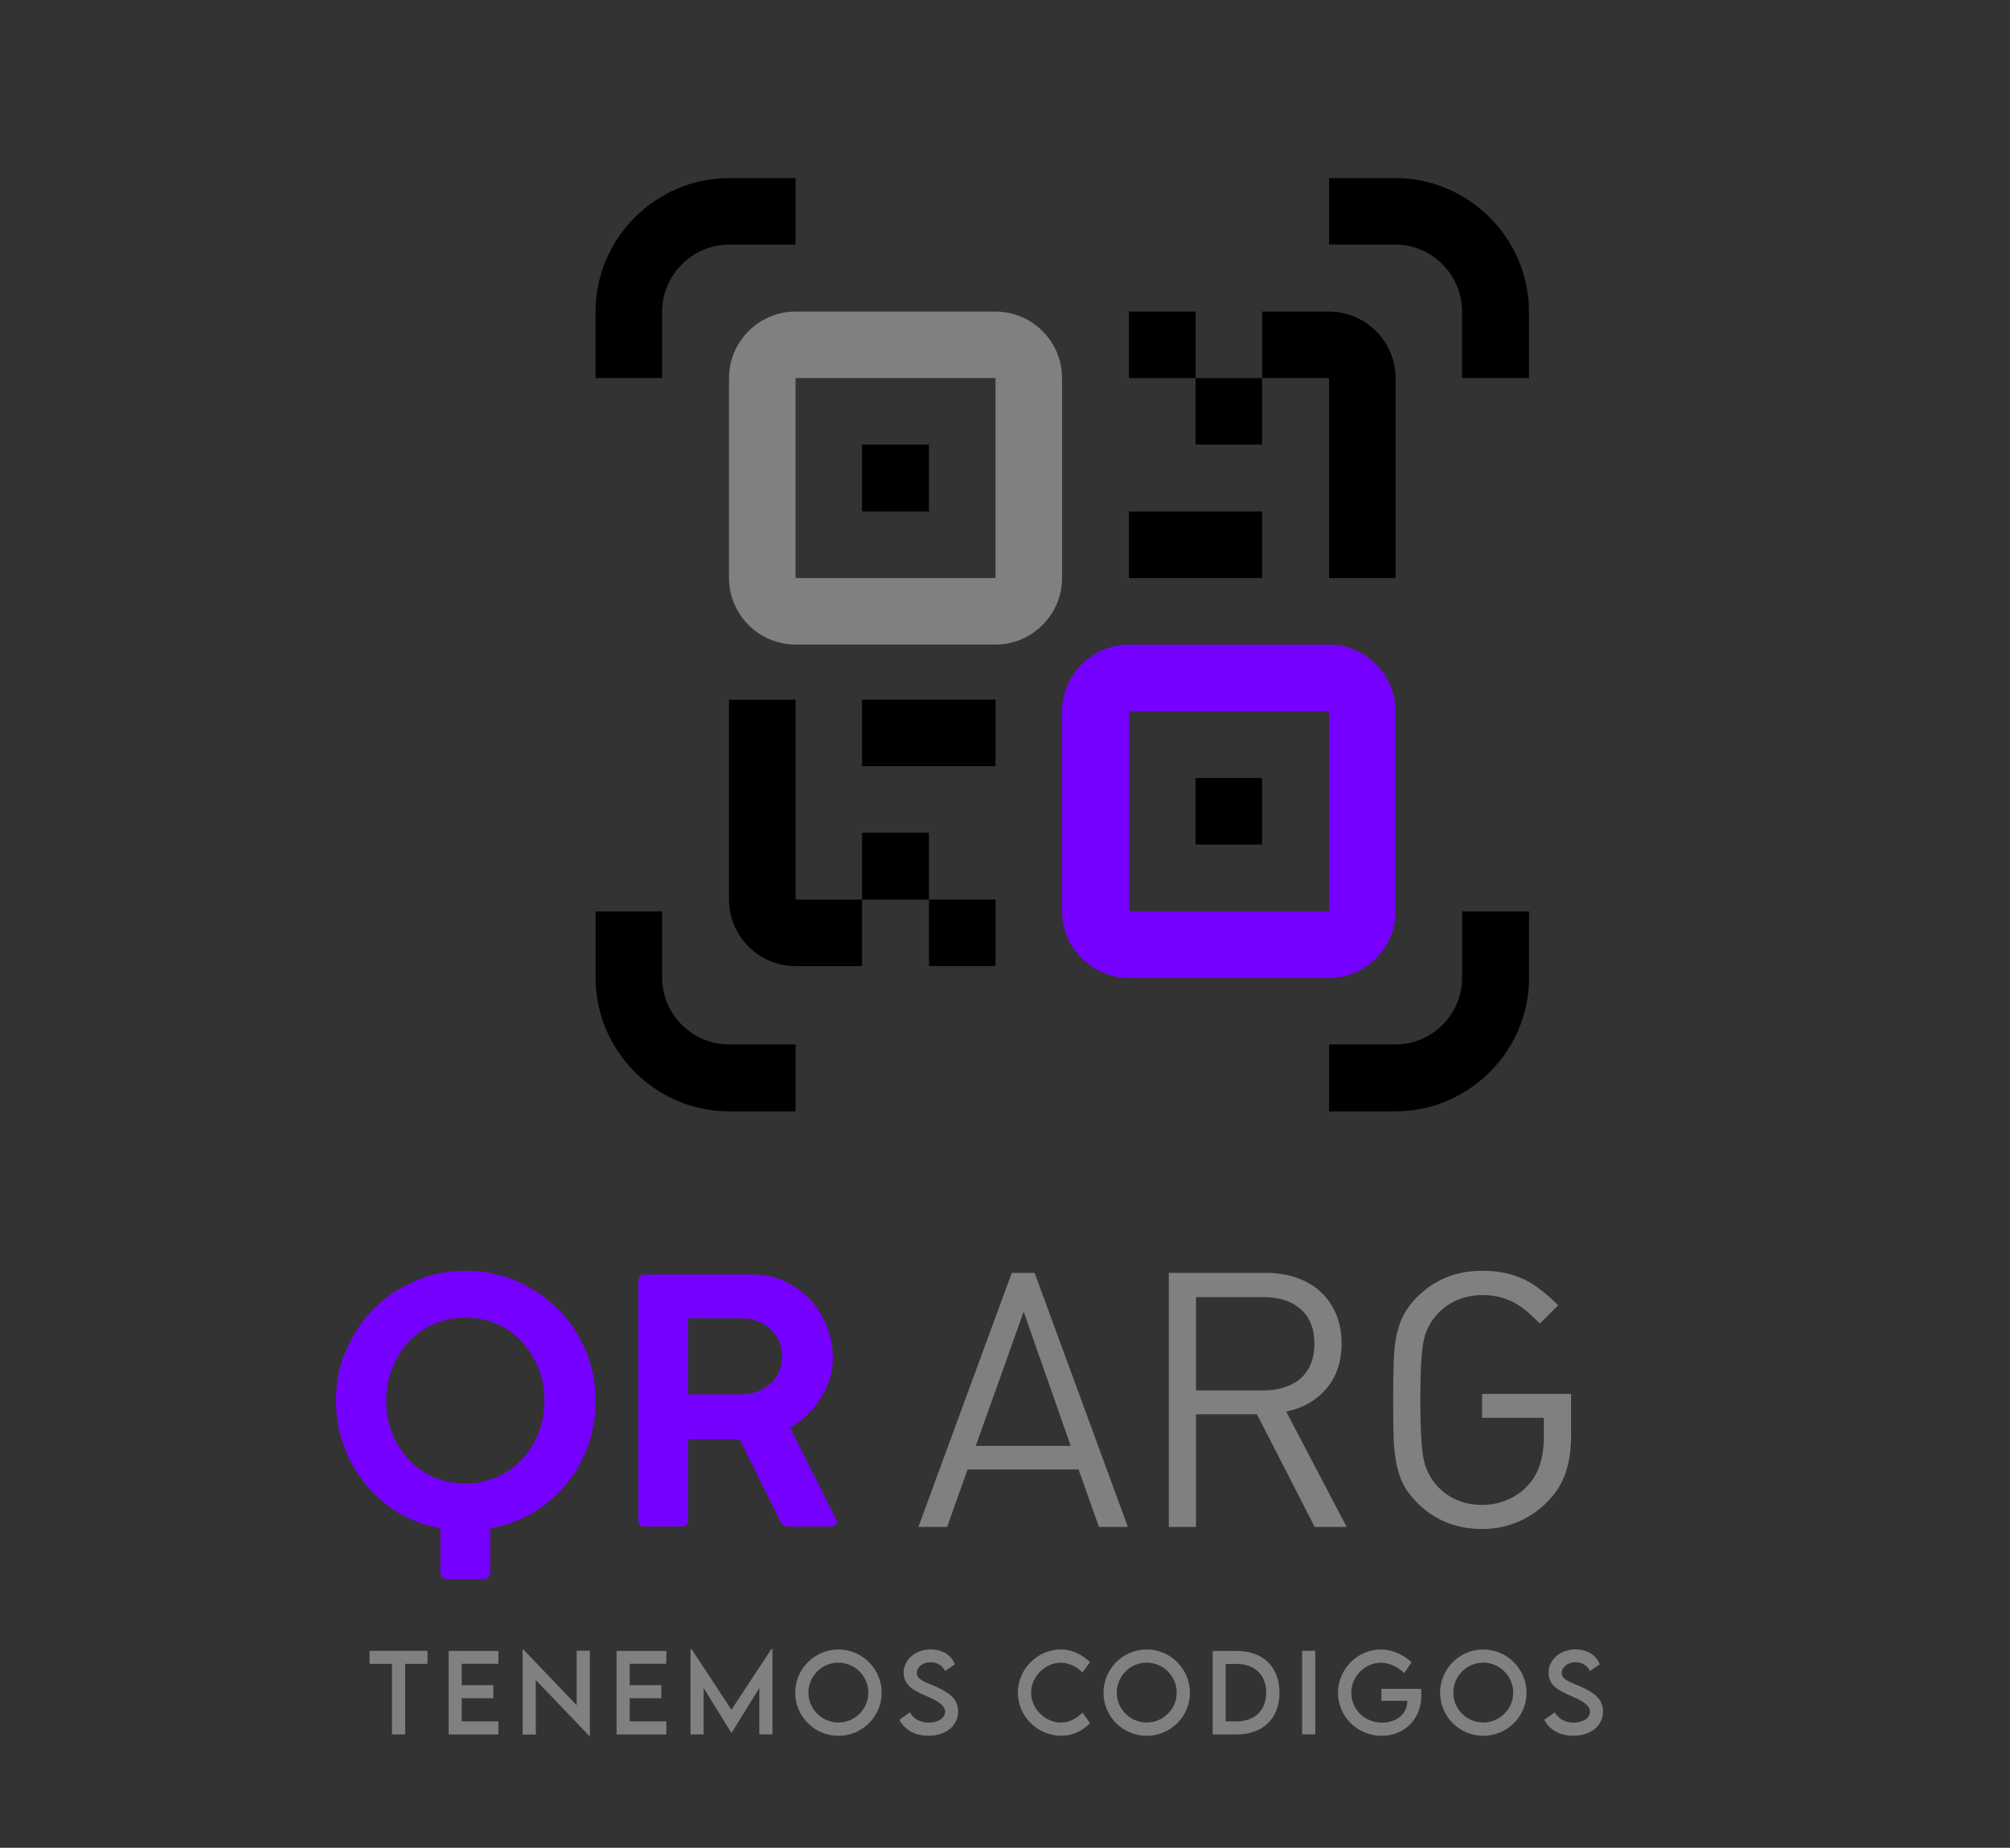 <?xml version="1.0" encoding="UTF-8"?>
<svg id="_x2014_ÎÓÈ_x5F_1" xmlns="http://www.w3.org/2000/svg" version="1.1" viewBox="0 0 323 297">
  <rect x="0" y="0" width="323" height="297" fill="#333333" stroke="none"/>
  <!-- Generator: Adobe Illustrator 29.7.0, SVG Export Plug-In . SVG Version: 2.1.1 Build 9)  -->
  <defs>
    <style>
      .st0, .st1 {
        fill: #00a6e8;
      }

      .st2, .st3, .st4, .st5, .st6, .st1 {
        fill-rule: evenodd;
      }

      .st2, .st7 {
        fill: #0094cf;
      }

      .st3, .st8 {
        fill: #ffd300;
      }

      .st9, .st6 {
        fill: gray;
      }

      .st10 {
        fill: #ccc;
      }

      .st5 {
        fill: #7600ff;
      }

      .st11 {
        fill: #fff;
      }

      .st12 {
        fill: #241f54;
      }

      .st13 {
        fill: #e6c000;
      }
    </style>
  </defs>
  <path class="st10" d="M-909.59-15.3h194.12c31.98,0,57.94,25.96,57.94,57.94v194.12c0,31.98-25.96,57.94-57.94,57.94h-194.12c-31.98,0-57.94-25.96-57.94-57.94V42.64c0-31.98,25.96-57.94,57.94-57.94Z"/>
  <rect class="st11" x="-962.53" y="-10.3" width="300" height="300" rx="-181.26" ry="-181.26"/>
  <path class="st12" d="M-839,25h-70.59c-9.75,0-17.65,7.9-17.65,17.65v88.24h70.59v-17.65h-52.94V42.64h70.59v52.94h17.65V25h-17.65Z"/>
  <rect class="st12" x="-891.94" y="60.29" width="35.29" height="35.29"/>
  <rect class="st12" x="-768.41" y="60.29" width="35.29" height="35.29"/>
  <rect class="st12" x="-891.94" y="183.82" width="35.29" height="35.29"/>
  <rect class="st12" x="-839" y="113.23" width="17.65" height="17.65"/>
  <path class="st12" d="M-786.06,25h70.59c9.75,0,17.65,7.9,17.65,17.65v88.24h-35.29v-17.65h17.65V42.64h-70.59v88.24h-17.65V25h17.65Z"/>
  <path class="st12" d="M-786.42,254.02h-17.72v-105.1h88.59c9.79,0,17.72,7.84,17.72,17.52v87.59h-35.44"/>
  <rect class="st12" x="-768.41" y="113.23" width="17.65" height="17.65"/>
  <path class="st12" d="M-839,148.53h-88.24v88.24c0,9.75,7.9,17.65,17.65,17.65h88.24v-17.65h-88.24v-70.59h70.59v52.94h17.65v-70.59h-17.65Z"/>
  <g>
    <polygon class="st11" points="-752.42 163.3 -778.04 163.3 -790.85 163.3 -790.85 176.67 -790.85 216.76 -778.04 216.76 -778.04 176.67 -752.42 176.67 -752.42 163.3"/>
    <path class="st11" d="M-720.39,203.39h-12.81v13.36h12.81v13.36h-25.62v13.36h25.62c7.08,0,12.81-5.98,12.81-13.36v-26.73h-12.81Z"/>
    <polyline class="st11" points="-733.21 176.67 -746.02 176.67 -746.02 190.03 -746.02 203.39 -733.21 203.39 -733.21 190.03"/>
    <polygon class="st11" points="-765.23 163.3 -765.23 190.03 -778.04 190.03 -790.85 190.03 -790.85 203.39 -790.85 230.12 -778.04 230.12 -778.04 203.39 -765.23 203.39 -752.42 203.39 -752.42 190.03 -752.42 163.3 -765.23 163.3"/>
    <rect class="st11" x="-771.64" y="203.39" width="12.81" height="13.36"/>
    <rect class="st11" x="-733.21" y="176.67" width="12.81" height="13.36"/>
    <rect class="st11" x="-746.02" y="216.76" width="12.81" height="13.36"/>
  </g>
  <g>
    <path class="st9" d="M181.25,245.43h-4.65l-3.28-9.24h-17.84l-3.28,9.24h-4.62l15.01-40.84h3.67l14.99,40.84ZM172.06,232.4l-7.56-21.57-7.7,21.57h15.27Z"/>
    <path class="st9" d="M216.4,245.43h-5.13l-9.29-18.12h-9.79v18.12h-4.37v-40.84h15.66c2.35,0,4.45.46,6.29,1.37,1.84.91,3.27,2.24,4.29,3.96,1.02,1.73,1.53,3.73,1.53,6.01,0,2.93-.82,5.35-2.45,7.27-1.63,1.91-3.78,3.14-6.46,3.68l9.72,18.54ZM211.22,215.99c0-2.43-.74-4.29-2.21-5.57-1.47-1.29-3.45-1.93-5.93-1.93h-10.88v14.99h10.88c1.57,0,2.97-.28,4.21-.83,1.24-.55,2.21-1.39,2.89-2.51.69-1.12,1.04-2.5,1.04-4.15Z"/>
    <path class="st9" d="M252.48,230.53c0,2.33-.28,4.34-.83,6.02-.55,1.68-1.44,3.18-2.68,4.51-1.38,1.5-3,2.65-4.85,3.47-1.85.82-3.83,1.23-5.94,1.23-4.15,0-7.64-1.41-10.46-4.23-.99-1.01-1.73-2-2.23-2.98-.5-.98-.86-2.12-1.11-3.43-.24-1.31-.39-2.65-.43-4.02-.05-1.37-.07-3.4-.07-6.09,0-3.49.06-6.1.18-7.83.12-1.73.45-3.3,1-4.72.54-1.42,1.43-2.75,2.66-3.98,2.82-2.82,6.31-4.23,10.46-4.23,1.68,0,3.22.2,4.63.6,1.4.4,2.7,1,3.88,1.81s2.42,1.85,3.71,3.14l-2.94,2.94c-1.14-1.14-2.12-2.02-2.96-2.63-.83-.62-1.77-1.1-2.82-1.44s-2.21-.52-3.5-.52-2.63.25-3.85.74c-1.22.5-2.29,1.22-3.21,2.17-1.25,1.29-2.04,2.83-2.38,4.61-.34,1.78-.5,4.9-.5,9.34s.17,7.56.5,9.36c.34,1.79,1.13,3.34,2.38,4.65,1.85,1.9,4.2,2.86,7.06,2.86,1.51,0,2.94-.3,4.27-.91,1.34-.61,2.47-1.47,3.4-2.59,1.49-1.77,2.24-4.26,2.24-7.45v-3.05h-9.92v-3.84h14.29v6.5Z"/>
  </g>
  <g>
    <path class="st9" d="M68.71,267.43h-3.6v11.34h-2.12v-11.34h-3.6v-2.09h9.31v2.09Z"/>
    <path class="st9" d="M74.2,267.42v3.44h5.08v2.1h-5.08v3.72h5.89v2.1h-8v-13.43h8v2.07h-5.89Z"/>
    <path class="st9" d="M94.79,265.31v13.7h-.1l-8.59-8.97v8.76h-2.11v-13.68h.11l8.57,8.96v-8.76h2.12Z"/>
    <path class="st9" d="M101.19,267.42v3.44h5.08v2.1h-5.08v3.72h5.89v2.1h-8v-13.43h8v2.07h-5.89Z"/>
    <path class="st9" d="M124.13,265.05v13.72h-2.11v-7.45l-4.46,7.22h-.02l-4.47-7.23v7.46h-2.11v-13.72h.16l6.42,9.76,6.42-9.76h.16Z"/>
    <path class="st9" d="M127.79,272.08c0-3.83,3.12-6.96,6.94-6.96s6.95,3.13,6.95,6.96-3.13,6.92-6.96,6.92-6.93-3.12-6.93-6.92ZM139.54,272.06c0-2.66-2.17-4.82-4.82-4.82s-4.81,2.17-4.81,4.82,2.16,4.8,4.81,4.8,4.82-2.16,4.82-4.8Z"/>
    <path class="st9" d="M144.54,276.42l1.67-1.19c.6,1.05,1.72,1.65,3.01,1.65,1.51,0,2.65-.72,2.65-1.75,0-1.24-1.77-1.99-3.33-2.67-1.57-.7-3.32-1.52-3.32-3.62s1.91-3.73,4.32-3.73c1.92,0,3.35.92,3.9,2.4l-1.57,1.08c-.42-.91-1.34-1.42-2.32-1.42-1.23,0-2.22.77-2.22,1.72,0,1.05,1.24,1.42,2.87,2.12,2.12.93,3.77,1.96,3.77,4.07,0,2.38-2.07,3.91-4.79,3.91-2.21,0-3.88-1.03-4.65-2.58Z"/>
    <path class="st9" d="M163.56,272.07c0-3.78,3.16-6.96,6.93-6.96,1.74.02,3.35.77,4.67,2.05l-1.22,1.66c-.94-.94-2.17-1.57-3.48-1.57-2.43,0-4.76,2.13-4.76,4.82s2.36,4.8,4.77,4.8c1.38,0,2.56-.68,3.48-1.6l1.22,1.7c-1.16,1.14-2.63,2.02-4.63,2.02-3.81,0-6.97-3.13-6.97-6.92Z"/>
    <path class="st9" d="M177.33,272.08c0-3.83,3.12-6.96,6.94-6.96s6.95,3.13,6.95,6.96-3.13,6.92-6.96,6.92-6.93-3.12-6.93-6.92ZM189.09,272.06c0-2.66-2.17-4.82-4.82-4.82s-4.81,2.17-4.81,4.82,2.16,4.8,4.81,4.8,4.82-2.16,4.82-4.8Z"/>
    <path class="st9" d="M205.61,272.08c0,4.12-2.66,6.7-6.92,6.7h-3.82v-13.43h3.82c4.27,0,6.92,2.57,6.92,6.73ZM203.48,272.07c0-2.85-1.85-4.63-4.8-4.63h-1.72v9.24h1.74c2.93,0,4.77-1.77,4.77-4.61Z"/>
    <path class="st9" d="M209.25,265.34h2.11v13.43h-2.11v-13.43Z"/>
    <path class="st9" d="M228.41,272.49c0,3.99-2.9,6.51-6.39,6.51-3.91,0-7.01-3.12-7.01-6.92s3.12-6.96,6.93-6.96c1.69,0,3.62.83,4.89,2.06l-1.17,1.75c-1.05-1.03-2.47-1.68-3.74-1.68-2.45,0-4.77,2.05-4.77,4.83,0,2.63,2.09,4.8,4.96,4.8,2.31,0,4.04-1.41,4.04-3.46v-.04h-4.16v-1.93h6.36c.03.31.06.67.06,1.05Z"/>
    <path class="st9" d="M231.42,272.08c0-3.83,3.12-6.96,6.94-6.96s6.95,3.13,6.95,6.96-3.13,6.92-6.96,6.92-6.93-3.12-6.93-6.92ZM243.17,272.06c0-2.66-2.17-4.82-4.82-4.82s-4.81,2.17-4.81,4.82,2.16,4.8,4.81,4.8,4.82-2.16,4.82-4.8Z"/>
    <path class="st9" d="M248.17,276.42l1.67-1.19c.6,1.05,1.72,1.65,3.01,1.65,1.51,0,2.65-.72,2.65-1.75,0-1.24-1.77-1.99-3.33-2.67-1.57-.7-3.32-1.52-3.32-3.62s1.91-3.73,4.32-3.73c1.92,0,3.35.92,3.9,2.4l-1.57,1.08c-.42-.91-1.34-1.42-2.32-1.42-1.23,0-2.22.77-2.22,1.72,0,1.05,1.24,1.42,2.87,2.12,2.12.93,3.77,1.96,3.77,4.07,0,2.38-2.07,3.91-4.79,3.91-2.21,0-3.88-1.03-4.65-2.58Z"/>
  </g>
  <g>
    <path class="st5" d="M53.99,225.16c0-2.91.54-5.63,1.64-8.16,1.09-2.53,2.58-4.74,4.45-6.63,1.87-1.9,4.08-3.38,6.63-4.48,2.55-1.09,5.26-1.64,8.14-1.64s5.58.55,8.11,1.64c2.53,1.1,4.74,2.59,6.64,4.48,1.89,1.89,3.38,4.1,4.48,6.63,1.09,2.53,1.64,5.25,1.64,8.16,0,2.55-.42,4.98-1.26,7.29-.84,2.31-2.01,4.37-3.52,6.17-1.51,1.8-3.3,3.31-5.35,4.53-2.06,1.22-4.32,2.05-6.8,2.48v6.99c0,.8-.44,1.2-1.31,1.2h-5.51c-.8,0-1.2-.4-1.2-1.2v-6.99c-2.44-.44-4.68-1.26-6.72-2.48-2.04-1.22-3.8-2.74-5.3-4.56-1.49-1.82-2.66-3.88-3.49-6.17-.84-2.29-1.26-4.71-1.26-7.26h0ZM62.07,225.16c0,1.86.32,3.58.95,5.19.64,1.6,1.51,3,2.62,4.21,1.11,1.2,2.45,2.15,4.01,2.84,1.56.69,3.28,1.04,5.13,1.04s3.56-.35,5.1-1.04c1.55-.69,2.88-1.64,4.01-2.84,1.13-1.2,2.01-2.6,2.65-4.21.63-1.6.95-3.33.95-5.19s-.32-3.6-.95-5.21c-.64-1.62-1.52-3.04-2.65-4.26-1.13-1.22-2.47-2.17-4.01-2.87-1.54-.69-3.25-1.04-5.1-1.04s-3.57.35-5.13,1.04c-1.56.69-2.9,1.65-4.01,2.87-1.11,1.22-1.98,2.64-2.62,4.26-.64,1.62-.95,3.36-.95,5.21Z"/>
    <path class="st5" d="M102.59,244.27v-38.33c0-.29.08-.55.25-.76.16-.22.43-.33.79-.33h17.37c1.86,0,3.58.37,5.16,1.12,1.58.74,2.94,1.74,4.07,2.98,1.13,1.24,2.01,2.66,2.65,4.26.64,1.6.96,3.26.96,4.97,0,2.3-.63,4.45-1.89,6.47-1.26,2.02-2.92,3.63-5,4.84l7.42,14.74c.14.26.15.51.03.76-.13.25-.37.38-.74.38h-7.04c-.55,0-.96-.31-1.26-.93l-6.5-13.11h-8.3v12.94c0,.73-.36,1.09-1.09,1.09h-5.84c-.69,0-1.04-.36-1.04-1.09h0ZM119.07,211.89h-8.52v12.23h8.52c1.9,0,3.47-.57,4.72-1.72,1.26-1.15,1.88-2.61,1.88-4.4,0-.87-.17-1.68-.49-2.43-.33-.75-.79-1.39-1.39-1.94-.6-.55-1.3-.97-2.1-1.28-.8-.31-1.67-.46-2.62-.46Z"/>
  </g>
  <g>
    <path class="st9" d="M-299.75,245.43h-4.65l-3.28-9.24h-17.84l-3.28,9.24h-4.62l15.01-40.84h3.67l14.99,40.84ZM-308.94,232.4l-7.56-21.57-7.7,21.57h15.27Z"/>
    <path class="st9" d="M-264.6,245.43h-5.13l-9.29-18.12h-9.79v18.12h-4.37v-40.84h15.66c2.35,0,4.45.46,6.29,1.37,1.84.91,3.27,2.24,4.29,3.96,1.02,1.73,1.53,3.73,1.53,6.01,0,2.93-.82,5.35-2.45,7.27-1.63,1.91-3.78,3.14-6.46,3.68l9.72,18.54ZM-269.78,215.99c0-2.43-.74-4.29-2.21-5.57-1.47-1.29-3.45-1.93-5.93-1.93h-10.88v14.99h10.88c1.57,0,2.97-.28,4.21-.83,1.24-.55,2.21-1.39,2.89-2.51.69-1.12,1.04-2.5,1.04-4.15Z"/>
    <path class="st9" d="M-228.52,230.53c0,2.33-.28,4.34-.83,6.02-.55,1.68-1.44,3.18-2.68,4.51-1.38,1.5-3,2.65-4.85,3.47-1.85.82-3.83,1.23-5.94,1.23-4.15,0-7.64-1.41-10.46-4.23-.99-1.01-1.73-2-2.23-2.98-.5-.98-.86-2.12-1.11-3.43-.24-1.31-.39-2.65-.43-4.02-.05-1.37-.07-3.4-.07-6.09,0-3.49.06-6.1.18-7.83.12-1.73.45-3.3,1-4.72.54-1.42,1.43-2.75,2.66-3.98,2.82-2.82,6.31-4.23,10.46-4.23,1.68,0,3.22.2,4.63.6,1.4.4,2.7,1,3.88,1.81s2.42,1.85,3.71,3.14l-2.94,2.94c-1.14-1.14-2.12-2.02-2.96-2.63-.83-.62-1.77-1.1-2.82-1.44s-2.21-.52-3.5-.52-2.63.25-3.85.74c-1.22.5-2.29,1.22-3.21,2.17-1.25,1.29-2.04,2.83-2.38,4.61-.34,1.78-.5,4.9-.5,9.34s.17,7.56.5,9.36c.34,1.79,1.13,3.34,2.38,4.65,1.85,1.9,4.2,2.86,7.06,2.86,1.51,0,2.94-.3,4.27-.91,1.34-.61,2.47-1.47,3.4-2.59,1.49-1.77,2.24-4.26,2.24-7.45v-3.05h-9.92v-3.84h14.29v6.5Z"/>
  </g>
  <g>
    <path class="st13" d="M-412.29,267.43h-3.6v11.34h-2.12v-11.34h-3.6v-2.09h9.31v2.09Z"/>
    <path class="st13" d="M-406.8,267.42v3.44h5.08v2.1h-5.08v3.72h5.89v2.1h-8v-13.43h8v2.07h-5.89Z"/>
    <path class="st13" d="M-386.21,265.31v13.7h-.1l-8.59-8.97v8.76h-2.11v-13.68h.11l8.57,8.96v-8.76h2.12Z"/>
    <path class="st13" d="M-379.81,267.42v3.44h5.08v2.1h-5.08v3.72h5.89v2.1h-8v-13.43h8v2.07h-5.89Z"/>
    <path class="st13" d="M-356.87,265.05v13.72h-2.11v-7.45l-4.46,7.22h-.02l-4.47-7.23v7.46h-2.11v-13.72h.16l6.42,9.76,6.42-9.76h.16Z"/>
    <path class="st13" d="M-353.21,272.08c0-3.83,3.12-6.96,6.94-6.96s6.95,3.13,6.95,6.96-3.13,6.92-6.96,6.92-6.93-3.12-6.93-6.92ZM-341.46,272.06c0-2.66-2.17-4.82-4.82-4.82s-4.81,2.17-4.81,4.82,2.16,4.8,4.81,4.8,4.82-2.16,4.82-4.8Z"/>
    <path class="st13" d="M-336.46,276.42l1.67-1.19c.6,1.05,1.72,1.65,3.01,1.65,1.51,0,2.65-.72,2.65-1.75,0-1.24-1.77-1.99-3.33-2.67-1.57-.7-3.32-1.52-3.32-3.62s1.91-3.73,4.32-3.73c1.92,0,3.35.92,3.9,2.4l-1.57,1.08c-.42-.91-1.34-1.42-2.32-1.42-1.23,0-2.22.77-2.22,1.72,0,1.05,1.24,1.42,2.87,2.12,2.12.93,3.77,1.96,3.77,4.07,0,2.38-2.07,3.91-4.79,3.91-2.21,0-3.88-1.03-4.65-2.58Z"/>
    <path class="st13" d="M-317.44,272.07c0-3.78,3.16-6.96,6.93-6.96,1.74.02,3.35.77,4.67,2.05l-1.22,1.66c-.94-.94-2.17-1.57-3.48-1.57-2.43,0-4.76,2.13-4.76,4.82s2.36,4.8,4.77,4.8c1.38,0,2.56-.68,3.48-1.6l1.22,1.7c-1.16,1.14-2.63,2.02-4.63,2.02-3.81,0-6.97-3.13-6.97-6.92Z"/>
    <path class="st13" d="M-303.67,272.08c0-3.83,3.12-6.96,6.94-6.96s6.95,3.13,6.95,6.96-3.13,6.92-6.96,6.92-6.93-3.12-6.93-6.92ZM-291.91,272.06c0-2.66-2.17-4.82-4.82-4.82s-4.81,2.17-4.81,4.82,2.16,4.8,4.81,4.8,4.82-2.16,4.82-4.8Z"/>
    <path class="st13" d="M-275.39,272.08c0,4.12-2.66,6.7-6.92,6.7h-3.82v-13.43h3.82c4.27,0,6.92,2.57,6.92,6.73ZM-277.52,272.07c0-2.85-1.85-4.63-4.8-4.63h-1.72v9.24h1.74c2.93,0,4.77-1.77,4.77-4.61Z"/>
    <path class="st13" d="M-271.75,265.34h2.11v13.43h-2.11v-13.43Z"/>
    <path class="st13" d="M-252.59,272.49c0,3.99-2.9,6.51-6.39,6.51-3.91,0-7.01-3.12-7.01-6.92s3.12-6.96,6.93-6.96c1.69,0,3.62.83,4.89,2.06l-1.17,1.75c-1.05-1.03-2.47-1.68-3.74-1.68-2.45,0-4.77,2.05-4.77,4.83,0,2.63,2.09,4.8,4.96,4.8,2.31,0,4.04-1.41,4.04-3.46v-.04h-4.16v-1.93h6.36c.03.31.06.67.06,1.05Z"/>
    <path class="st13" d="M-249.58,272.08c0-3.83,3.12-6.96,6.94-6.96s6.95,3.13,6.95,6.96-3.13,6.92-6.96,6.92-6.93-3.12-6.93-6.92ZM-237.83,272.06c0-2.66-2.17-4.82-4.82-4.82s-4.81,2.17-4.81,4.82,2.16,4.8,4.81,4.8,4.82-2.16,4.82-4.8Z"/>
    <path class="st13" d="M-232.83,276.42l1.67-1.19c.6,1.05,1.72,1.65,3.01,1.65,1.51,0,2.65-.72,2.65-1.75,0-1.24-1.77-1.99-3.33-2.67-1.57-.7-3.32-1.52-3.32-3.62s1.91-3.73,4.32-3.73c1.92,0,3.35.92,3.9,2.4l-1.57,1.08c-.42-.91-1.34-1.42-2.32-1.42-1.23,0-2.22.77-2.22,1.72,0,1.05,1.24,1.42,2.87,2.12,2.12.93,3.77,1.96,3.77,4.07,0,2.38-2.07,3.91-4.79,3.91-2.21,0-3.88-1.03-4.65-2.58Z"/>
  </g>
  <g>
    <polygon class="st3" points="-248.97 90.62 -267.85 90.62 -267.85 121.53 -286.73 121.53 -286.73 90.62 -305.62 90.62 -305.62 71.74 -286.73 71.74 -248.97 71.74 -248.97 90.62"/>
    <polygon class="st1" points="-336.52 33.97 -336.52 52.86 -305.62 52.86 -305.62 71.74 -336.52 71.74 -336.52 90.62 -355.4 90.62 -355.4 71.74 -355.4 33.97 -336.52 33.97"/>
    <rect class="st0" x="-305.62" y="33.97" width="18.88" height="18.88"/>
    <rect class="st8" x="-267.85" y="121.53" width="18.88" height="18.88"/>
    <polygon class="st1" points="-305.62 178.18 -305.62 159.29 -336.52 159.29 -336.52 140.41 -305.62 140.41 -305.62 121.53 -286.73 121.53 -286.73 140.41 -286.73 178.18 -305.62 178.18"/>
    <rect class="st0" x="-355.4" y="159.29" width="18.88" height="18.89"/>
    <polygon class="st3" points="-393.17 121.53 -374.28 121.53 -374.28 90.63 -355.4 90.63 -355.4 121.53 -336.52 121.53 -336.52 140.41 -355.4 140.41 -393.17 140.41 -393.17 121.53"/>
    <rect class="st8" x="-393.17" y="71.74" width="18.89" height="18.89"/>
    <rect class="st7" x="-355.4" y="71.74" width="18.88" height="18.88"/>
    <rect class="st13" x="-305.62" y="71.74" width="18.88" height="18.88"/>
    <rect class="st7" x="-305.62" y="121.53" width="18.88" height="18.88"/>
    <rect class="st13" x="-355.4" y="121.53" width="18.88" height="18.88"/>
    <rect class="st0" x="-393.17" y="33.97" width="18.89" height="18.88"/>
    <rect class="st8" x="-267.85" y="33.97" width="18.88" height="18.88"/>
    <rect class="st0" x="-267.85" y="159.29" width="18.88" height="18.89"/>
    <rect class="st8" x="-393.17" y="159.29" width="18.89" height="18.89"/>
  </g>
  <g>
    <path class="st2" d="M-427.01,225.16c0-2.91.54-5.63,1.64-8.16,1.09-2.53,2.58-4.74,4.45-6.63,1.87-1.9,4.08-3.38,6.63-4.48,2.55-1.09,5.26-1.64,8.14-1.64s5.58.55,8.11,1.64c2.53,1.1,4.74,2.59,6.64,4.48,1.89,1.89,3.38,4.1,4.48,6.63,1.09,2.53,1.64,5.25,1.64,8.16,0,2.55-.42,4.98-1.26,7.29-.84,2.31-2.01,4.37-3.52,6.17-1.51,1.8-3.3,3.31-5.35,4.53-2.06,1.22-4.32,2.05-6.8,2.48v6.99c0,.8-.44,1.2-1.31,1.2h-5.51c-.8,0-1.2-.4-1.2-1.2v-6.99c-2.44-.44-4.68-1.26-6.72-2.48-2.04-1.22-3.8-2.74-5.3-4.56-1.49-1.82-2.66-3.88-3.49-6.17-.84-2.29-1.26-4.71-1.26-7.26h0ZM-418.93,225.16c0,1.86.32,3.58.95,5.19.64,1.6,1.51,3,2.62,4.21,1.11,1.2,2.45,2.15,4.01,2.84,1.56.69,3.28,1.04,5.13,1.04s3.56-.35,5.1-1.04c1.55-.69,2.88-1.64,4.01-2.84,1.13-1.2,2.01-2.6,2.65-4.21.63-1.6.95-3.33.95-5.19s-.32-3.6-.95-5.21c-.64-1.62-1.52-3.04-2.65-4.26-1.13-1.22-2.47-2.17-4.01-2.87-1.54-.69-3.25-1.04-5.1-1.04s-3.57.35-5.13,1.04c-1.56.69-2.9,1.65-4.01,2.87-1.11,1.22-1.98,2.64-2.62,4.26-.64,1.62-.95,3.36-.95,5.21Z"/>
    <path class="st2" d="M-378.41,244.27v-38.33c0-.29.08-.55.25-.76.16-.22.43-.33.79-.33h17.37c1.86,0,3.58.37,5.16,1.12,1.58.74,2.94,1.74,4.07,2.98,1.13,1.24,2.01,2.66,2.65,4.26.64,1.6.96,3.26.96,4.97,0,2.3-.63,4.45-1.89,6.47-1.26,2.02-2.92,3.63-5,4.84l7.42,14.74c.14.26.15.51.03.76-.13.25-.37.38-.74.38h-7.04c-.55,0-.96-.31-1.26-.93l-6.5-13.11h-8.3v12.94c0,.73-.36,1.09-1.09,1.09h-5.84c-.69,0-1.04-.36-1.04-1.09h0ZM-361.93,211.89h-8.52v12.23h8.52c1.9,0,3.47-.57,4.72-1.72,1.26-1.15,1.88-2.61,1.88-4.4,0-.87-.17-1.68-.49-2.43-.33-.75-.79-1.39-1.39-1.94-.6-.55-1.3-.97-2.1-1.28-.8-.31-1.67-.46-2.62-.46Z"/>
  </g>
  <path class="st4" d="M106.4,157.18v-10.69h-10.69v10.69c0,11.77,9.68,21.45,21.45,21.45h10.69v-10.76h-10.69c-5.88,0-10.75-4.81-10.75-10.69Z"/>
  <path class="st4" d="M106.4,50.08c0-5.88,4.87-10.76,10.75-10.76h10.69v-10.69h-10.69c-11.77,0-21.45,9.68-21.45,21.45v10.69h10.69v-10.69Z"/>
  <path class="st4" d="M234.95,157.18c0,5.88-4.81,10.69-10.69,10.69h-10.69v10.76h10.69c11.77,0,21.45-9.68,21.45-21.45v-10.69h-10.75v10.69Z"/>
  <path class="st4" d="M224.26,28.63h-10.69v10.69h10.69c5.88,0,10.69,4.87,10.69,10.76v10.69h10.75v-10.69c0-11.77-9.68-21.45-21.45-21.45Z"/>
  <path class="st6" d="M170.67,60.77c0-5.88-4.81-10.69-10.69-10.69h-32.14c-5.88,0-10.69,4.81-10.69,10.69v32.14c0,5.88,4.81,10.69,10.69,10.69h32.14c5.88,0,10.69-4.81,10.69-10.69v-32.14ZM159.98,92.91h-32.14v-32.14h32.14v32.14Z"/>
  <rect x="138.53" y="71.46" width="10.75" height="10.76"/>
  <path class="st5" d="M224.26,146.49v-32.14c0-5.88-4.81-10.75-10.69-10.75h-32.14c-5.88,0-10.76,4.87-10.76,10.75v32.14c0,5.88,4.87,10.69,10.76,10.69h32.14c5.88,0,10.69-4.81,10.69-10.69ZM181.43,114.35h32.14v32.14h-32.14v-32.14Z"/>
  <rect x="192.12" y="125.05" width="10.69" height="10.69"/>
  <path class="st4" d="M213.57,92.91h10.69v-32.14c0-5.88-4.81-10.69-10.69-10.69h-10.75v10.69h10.75v32.14Z"/>
  <rect x="181.43" y="82.22" width="21.38" height="10.69"/>
  <rect x="192.12" y="60.77" width="10.69" height="10.69"/>
  <rect x="181.43" y="50.08" width="10.69" height="10.69"/>
  <path class="st4" d="M127.84,112.46h-10.69v32.14c0,5.88,4.81,10.69,10.69,10.69h10.69v-10.69h-10.69v-32.14Z"/>
  <rect x="138.53" y="112.46" width="21.45" height="10.69"/>
  <rect x="138.53" y="133.84" width="10.75" height="10.75"/>
  <rect x="149.29" y="144.59" width="10.69" height="10.69"/>
</svg>